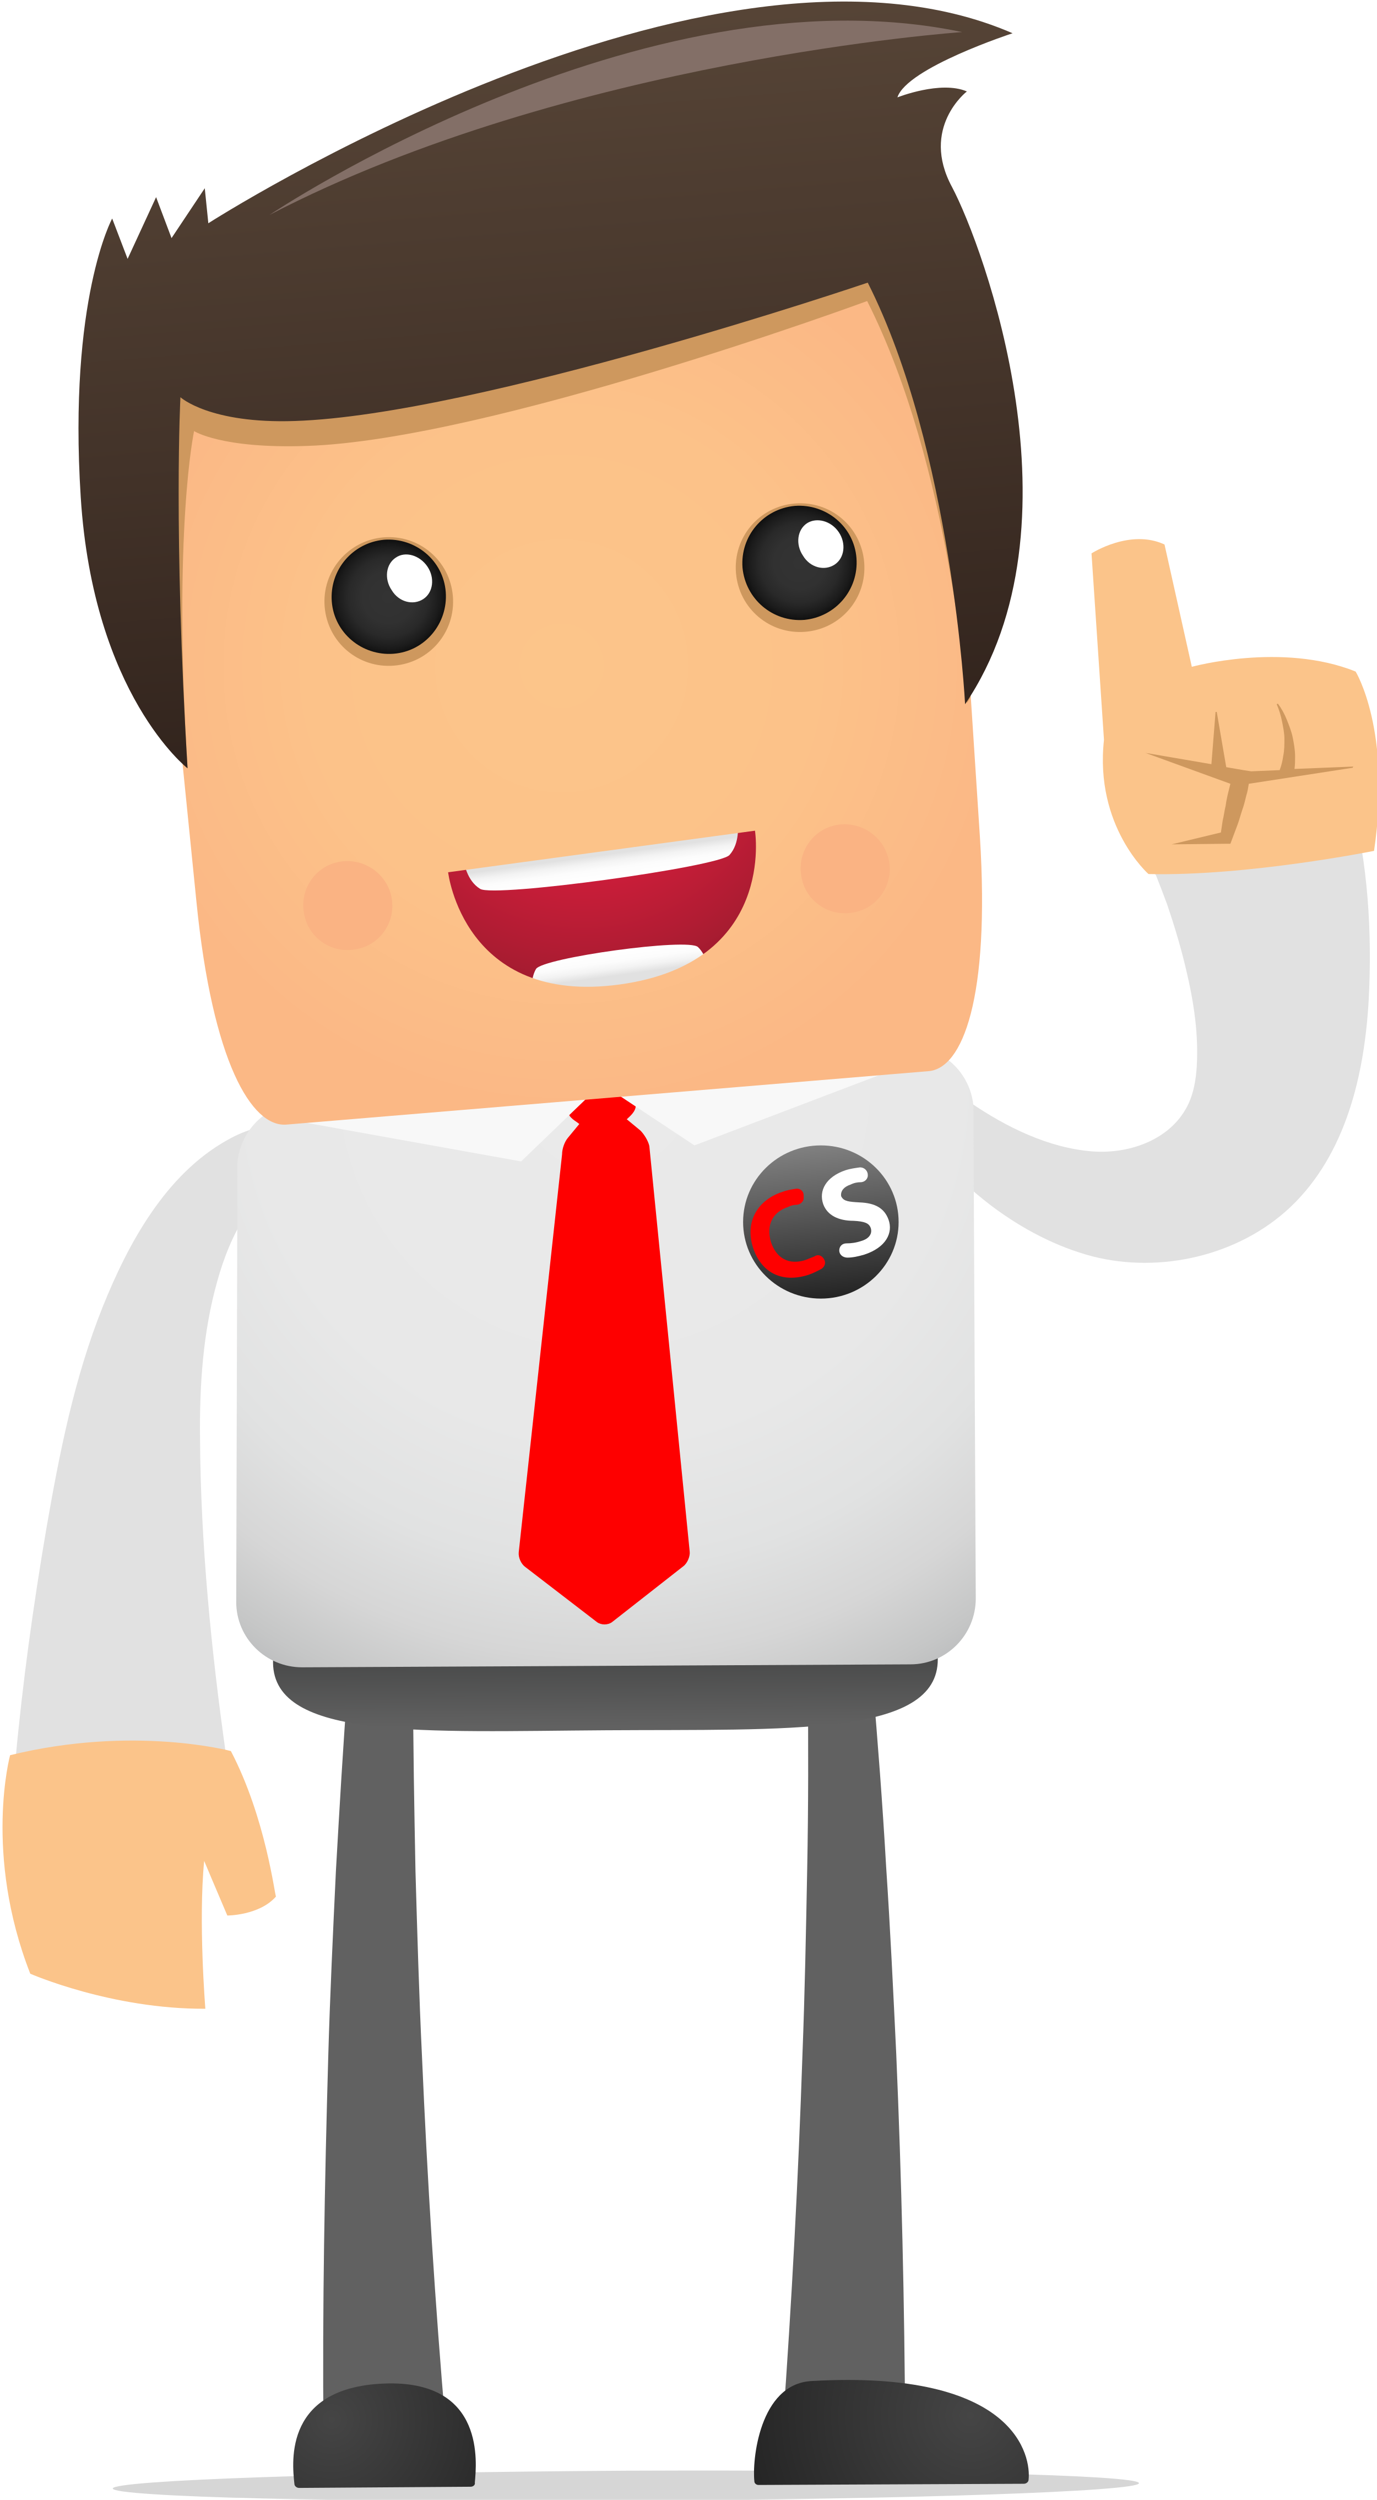 <?xml version="1.0" encoding="UTF-8"?> <svg xmlns="http://www.w3.org/2000/svg" width="232" height="421" viewBox="0 0 232 421" fill="none"> <g clip-path="url(#clip0)"> <path d="M191.9 418.2C191.9 419.6 153.2 420.9 105.5 421.2C57.8 421.5 19.1 420.5 19 419.1C19 417.7 57.7 416.4 105.4 416.1C153.2 415.9 191.9 416.8 191.9 418.2Z" fill="#D6D6D6"></path> <path d="M147 282.9C147.9 293.5 148.7 303.9 149.3 314.4C150 324.9 150.5 335.4 151 345.9C151.9 366.9 152.4 388 152.5 409.1L131.9 408.4C133.4 387.6 134.5 366.8 135.2 346C135.6 335.6 135.8 325.1 136 314.7C136.2 304.3 136.2 293.8 136.1 283.5L147 282.9Z" fill="#616161"></path> <path d="M69.6 283.8C69.6 294.2 69.8 304.6 70 315.1C70.3 325.5 70.6 336 71.1 346.4C72 367.2 73.3 388 75.1 408.8L54.5 409.7C54.3 388.6 54.7 367.5 55.3 346.5C55.6 336 56.1 325.5 56.6 315C57.2 304.5 57.8 294 58.6 283.5L69.6 283.8Z" fill="#616161"></path> <path d="M158 279.4C158.1 292.5 132.7 291.2 102.1 291.4C71.5 291.6 46.1 293.1 46 280C45.9 266.9 71.3 268.2 101.9 268C132.6 267.8 158 266.3 158 279.4Z" fill="url(#paint0_linear)"></path> <path d="M46.1 199.4C44.9 199.6 42.4 203.1 41.6 204.3C39.3 207.8 37.7 211.8 36.6 215.8C34.2 224.3 33.6 233.3 33.7 242.2C33.8 260 35.6 278.1 38.1 295.7C26.3 296 14.4 296.2 2.6 296.5C3.8 283.4 5.6 270.4 7.8 257.5C10 244.8 12.5 232.1 17.3 220.1C21.6 209.4 27.9 197.8 38.3 192C39.9 191.1 41.5 190.4 43.2 190C44 189.8 44 191.2 44.2 191.9C44.8 194.3 45.4 196.9 46.1 199.4Z" fill="#E1E1E1"></path> <path d="M163.5 185.7C169.5 189.8 176.6 193.3 183.9 193.9C189.9 194.4 196.6 192.2 199.7 186.9C201.4 184.1 201.7 180.4 201.7 177.2C201.7 172.7 201 168.3 200 164C199.1 160 197.9 156 196.6 152.2C196 150.6 195.4 149 194.8 147.5C194.7 147.4 193.9 145.6 193.9 145.6C205.1 141.9 216.4 138.2 227.6 134.5C230.5 145.2 231.2 157.3 230.6 168.4C229.9 180.9 226.8 194.4 217.4 203.3C208.7 211.5 195.5 214.5 184.1 211.6C178 210 172.3 207 167.2 203.2C164.7 201.3 162.4 199.3 160.2 197.1C159.1 196 158 194.8 157 193.7C156.3 192.9 156.4 193.1 157 192.5C159.3 190 161.4 187.9 163.5 185.7Z" fill="#E1E1E1"></path> <path d="M164 186.2C163.4 180.1 158 175.7 152 176.2L50 185.7C43.9 186.3 39.5 191.7 40 197.7L39.8 269.8C39.8 275.9 44.8 280.8 50.9 280.8L153.4 280.3C159.5 280.3 164.4 275.3 164.4 269.2L164 186.2Z" fill="url(#paint1_radial)"></path> <path d="M109.4 193C109.2 192.1 108.5 191 107.9 190.4L105.6 188.5C106 188.1 107.2 187.2 107.1 186.1C106.8 183 104.1 182 101 182.3C97.9 182.6 95.4 184.1 95.7 187.2C95.8 188.3 97.2 188.9 97.6 189.3L95.7 191.6C95.1 192.3 94.7 193.5 94.7 194.4L87.4 261.4C87.3 262.3 87.8 263.4 88.5 263.9L100.6 273.2C101.3 273.7 102.4 273.7 103.1 273.2L115.1 263.8C115.8 263.3 116.3 262.1 116.2 261.3L109.4 193Z" fill="#FE0000"></path> <path d="M101.6 182.7L117 192.9L156.2 178L101.6 182.7Z" fill="#F8F8F8"></path> <path d="M101.1 182.8L87.8 195.6L46.6 188.2L101.1 182.8Z" fill="#F8F8F8"></path> <path d="M105.3 172C95.1 173.4 86.6 171.5 80 166.5C70.8 159.4 69.4 148.8 69.3 147.6L68.6 141.5L132.5 132.8L133.5 138.9C133.7 140.1 135.1 150.7 128.2 160C123.2 166.6 115.5 170.6 105.3 172Z" fill="url(#paint2_radial)"></path> <path d="M122.9 144C124.7 142 124.3 138.9 124.3 138.9L78.2 145.2C78.2 145.2 78.6 148.3 80.9 149.7C83.3 151.2 121.1 146 122.9 144Z" fill="url(#paint3_linear)"></path> <path d="M90.3 163.2C89.2 165.1 89.6 168.2 89.6 168.2L119.6 164.1C119.6 164.1 119.2 161 117.6 159.5C116 157.9 91.4 161.3 90.3 163.2Z" fill="url(#paint4_linear)"></path> <path d="M165.1 141C159.8 58.9 158.5 44.9 158.5 44.9C158 38.8 152.7 34.3 146.6 34.8L33.9 44.1C27.8 44.6 23.3 49.9 23.8 56C23.8 56 24.8 70 33.1 151.9C35.8 178.9 42.4 189.8 48.2 189.4L156.4 180.4C162.2 180 166.8 168.1 165.1 141ZM104.4 165.8C78.1 169.4 75.5 146.9 75.5 146.9L127.2 139.9C127.2 139.9 130.8 162.2 104.4 165.8Z" fill="url(#paint5_radial)"></path> <path d="M183.9 93.2C183.9 93.2 190.4 89 196.2 91.7L200.8 112.3C200.8 112.3 216 108.1 228.4 113.1C228.4 113.1 234.5 123 231.5 143.3C231.5 143.3 210.1 147.6 193.5 147.2C193.5 147.2 184.4 139.2 186 124.6L183.9 93.2Z" fill="#FBC48A"></path> <path d="M228 129.1L218.1 129.5C218.2 128.8 218.2 128.1 218.2 127.4C218.2 126.3 218 125.2 217.8 124.2C217.6 123.2 217.2 122.2 216.8 121.2C216.4 120.2 215.9 119.3 215.3 118.5L215.1 118.6C215.5 119.5 215.8 120.5 216 121.5C216.2 122.5 216.4 123.5 216.4 124.4C216.4 125.4 216.4 126.4 216.2 127.3C216.1 128.1 215.9 128.9 215.6 129.7L210.8 129.9L209.5 129.7L206.6 129.2L205 119.9H204.8L204.1 128.7L193 126.8L207.3 132C207.2 132.4 207.1 132.8 207 133.2C206.8 134 206.6 134.9 206.5 135.7C206.3 136.5 206.2 137.4 206 138.2C205.9 138.9 205.8 139.5 205.7 140.2L197.4 142.2L206.7 142.1H207.3L207.6 141.3C207.9 140.5 208.2 139.7 208.5 138.9C208.8 138.1 209 137.3 209.3 136.4C209.6 135.6 209.8 134.7 210 133.9C210.2 133.3 210.3 132.6 210.4 132L227.9 129.3L228 129.1Z" fill="#CE985E"></path> <path d="M127.8 418.5L172.5 418.3C172.9 418.3 173.3 418 173.3 417.6C173.7 413.9 171.5 399 136.7 401C127.9 401.5 126.7 414.5 127.1 417.9C127.1 418.2 127.4 418.5 127.8 418.5Z" fill="url(#paint6_radial)"></path> <path d="M79.3 418.8L50.4 419C50 419 49.6 418.7 49.6 418.3C49.2 414.6 47.8 401.7 65.5 401.4C81.7 401.2 80.3 414.8 80 418.1C80.1 418.5 79.7 418.8 79.3 418.8Z" fill="url(#paint7_radial)"></path> <path d="M163.5 117.4C159.2 52 158.4 44.9 158.4 44.9C157.9 38.8 152.6 34.3 146.5 34.8L33.8 44.1C27.7 44.6 23.2 49.9 23.7 56C23.7 56 24.2 63.1 30.7 128.5C31.2 129 31.6 129.3 31.6 129.3C29.1 89.2 32.7 72.6 32.7 72.6C32.7 72.6 37.3 75.6 51.7 75.1C82.5 74.1 146.1 50.7 146.1 50.7C160.3 78.8 162.9 118.4 162.9 118.4C163.1 118.1 163.3 117.8 163.5 117.4Z" fill="#CE985E"></path> <path d="M31.6 129.4C31.6 129.4 15.7 117 13.6 83.7C11.5 50.4 18.9 36.8 18.9 36.8L21.5 43.6L26.3 33.2L28.9 40.1L34.5 31.7L35.1 37.6C35.1 37.6 119.5 -16.6 170.6 5.6C170.6 5.6 152.8 11.4 151.2 16.4C151.2 16.4 158.5 13.5 162.9 15.4C162.9 15.4 155 21.5 160.4 31.5C165.7 41.5 183 88.5 162.6 118.6C162.6 118.6 160.4 75.7 146.2 47.6C146.2 47.6 80.5 69.9 49.7 70.9C35.3 71.4 30.4 66.9 30.4 66.9C30.4 66.9 29.2 89.2 31.6 129.4Z" fill="url(#paint8_linear)"></path> <path d="M145.6 94.7C146.1 100.7 141.7 105.9 135.7 106.4C129.7 106.9 124.5 102.5 124 96.5C123.5 90.5 127.9 85.3 133.9 84.8C139.9 84.3 145.1 88.7 145.6 94.7Z" fill="#CE985E"></path> <path d="M144.3 94C144.7 99.3 140.8 103.9 135.5 104.4C130.2 104.8 125.6 100.9 125.1 95.6C124.7 90.3 128.6 85.7 133.9 85.2C139.2 84.8 143.9 88.7 144.3 94Z" fill="url(#paint9_radial)"></path> <path d="M149.8 145.1C150.5 149.2 147.7 153.1 143.6 153.7C139.5 154.4 135.6 151.6 135 147.5C134.3 143.4 137.1 139.5 141.2 138.9C145.3 138.3 149.1 141.1 149.8 145.1Z" fill="#FAB383"></path> <path d="M66 151.3C66.7 155.4 63.9 159.3 59.8 159.9C55.7 160.6 51.8 157.8 51.2 153.7C50.5 149.6 53.3 145.7 57.4 145.1C61.4 144.5 65.3 147.2 66 151.3Z" fill="#FAB383"></path> <path d="M54.7 102.2C55.2 108.2 60.4 112.6 66.4 112.1C72.4 111.6 76.8 106.4 76.3 100.4C75.8 94.4 70.6 90 64.6 90.5C58.7 91 54.2 96.2 54.7 102.2Z" fill="#CE985E"></path> <path d="M55.9 101.3C56.3 106.6 61 110.5 66.3 110.1C71.6 109.7 75.5 105 75.1 99.7C74.7 94.4 70 90.5 64.7 90.9C59.4 91.4 55.5 96 55.9 101.3Z" fill="url(#paint10_radial)"></path> <path d="M72 95.4C73.3 97.3 73 99.8 71.3 100.9C69.6 102 67.2 101.4 66 99.4C64.7 97.5 65 95 66.7 93.9C68.3 92.8 70.7 93.5 72 95.4Z" fill="white"></path> <path d="M141.3 89.6C142.6 91.5 142.3 94 140.6 95.1C138.9 96.2 136.5 95.6 135.3 93.6C134 91.7 134.3 89.2 136 88.1C137.6 87.1 140 87.7 141.3 89.6Z" fill="white"></path> <path d="M45.4 36.2C45.4 36.2 108.1 -5.9 162.1 5.4C162.1 5.4 95.8 10 45.4 36.2Z" fill="#836F67"></path> <path d="M38.9 294.9C38.9 294.9 22.5 290.5 1.7 295.6C1.7 295.6 -2.8 312.2 5.1 332.4C5.1 332.4 18.8 338.4 34.6 338.3C34.6 338.3 33.4 323.6 34.4 313.4C34.4 313.4 36.2 317.7 38.3 322.6C38.3 322.6 43.7 322.6 46.5 319.4C46.3 319.3 44.8 306.2 38.9 294.9Z" fill="#FBC48A"></path> <path d="M138.3 218.7C145.535 218.7 151.4 212.924 151.4 205.8C151.4 198.675 145.535 192.9 138.3 192.9C131.065 192.9 125.2 198.675 125.2 205.8C125.2 212.924 131.065 218.7 138.3 218.7Z" fill="url(#paint11_linear)"></path> <path d="M138.8 212C139.2 212.6 139 213.3 138.4 213.7C137.8 214 137.1 214.4 136.2 214.7C131.5 216.2 128.2 214.1 126.9 210.2C125.4 205.6 127.8 202 131.9 200.7C132.7 200.4 133.5 200.3 134.1 200.2C134.8 200.1 135.4 200.6 135.4 201.3V201.6C135.5 202.2 135 202.8 134.3 202.9C133.8 202.9 133.3 203 132.7 203.3C130.3 204.1 129 206.2 129.9 209.2C130.8 211.9 132.9 213.1 135.7 212.2C136.2 212 136.7 211.8 137.2 211.6C137.8 211.2 138.4 211.4 138.8 212Z" fill="#FE0000"></path> <path d="M141.4 210.6C141.4 209.9 141.9 209.4 142.6 209.4C143.4 209.4 144.2 209.3 145.1 209C146.5 208.6 147 207.7 146.7 206.8C146.4 206 145.7 205.7 143.8 205.6C141.3 205.6 139.4 204.7 138.7 202.8C137.9 200.5 139.2 198.2 142.4 197.1C143.3 196.8 144.2 196.7 144.9 196.6C145.6 196.6 146.1 197.1 146.2 197.7V197.8C146.3 198.5 145.7 199.1 145 199.1C144.5 199.1 143.9 199.2 143.3 199.5C142.1 199.9 141.7 200.6 141.7 201.2C141.7 201.3 141.7 201.5 141.8 201.6C142.2 202.3 143 202.4 144.8 202.5C147.5 202.6 149 203.5 149.7 205.4C150.5 207.6 149.3 210.1 145.6 211.3C144.6 211.6 143.6 211.8 142.8 211.8C141.9 211.8 141.4 211.2 141.4 210.6Z" fill="white"></path> </g> <defs> <linearGradient id="paint0_linear" x1="102.109" y1="290.709" x2="102.034" y2="276.487" gradientUnits="userSpaceOnUse"> <stop stop-color="#616161"></stop> <stop offset="1" stop-color="#434444"></stop> </linearGradient> <radialGradient id="paint1_radial" cx="0" cy="0" r="1" gradientUnits="userSpaceOnUse" gradientTransform="translate(101.613 182.875) rotate(-0.301) scale(111.799)"> <stop stop-color="#EAEAEA"></stop> <stop offset="0.53" stop-color="#E8E8E8"></stop> <stop offset="0.721" stop-color="#E1E2E2"></stop> <stop offset="0.858" stop-color="#D6D6D6"></stop> <stop offset="0.967" stop-color="#C5C6C6"></stop> <stop offset="1" stop-color="#BEBFC0"></stop> </radialGradient> <radialGradient id="paint2_radial" cx="0" cy="0" r="1" gradientUnits="userSpaceOnUse" gradientTransform="translate(98.204 122.612) rotate(-7.733) scale(46.085)"> <stop stop-color="#EC1F41"></stop> <stop offset="0.194" stop-color="#E51F3F"></stop> <stop offset="0.478" stop-color="#D11E3B"></stop> <stop offset="0.816" stop-color="#B11C33"></stop> <stop offset="1" stop-color="#9D1B2E"></stop> </radialGradient> <linearGradient id="paint3_linear" x1="102.098" y1="148.066" x2="101.544" y2="143.99" gradientUnits="userSpaceOnUse"> <stop stop-color="white"></stop> <stop offset="0.427" stop-color="#FCFCFC"></stop> <stop offset="0.714" stop-color="#F3F3F3"></stop> <stop offset="0.96" stop-color="#E4E4E4"></stop> <stop offset="1" stop-color="#E1E1E1"></stop> </linearGradient> <linearGradient id="paint4_linear" x1="103.756" y1="160.154" x2="104.31" y2="164.229" gradientUnits="userSpaceOnUse"> <stop stop-color="white"></stop> <stop offset="0.427" stop-color="#FCFCFC"></stop> <stop offset="0.714" stop-color="#F3F3F3"></stop> <stop offset="0.96" stop-color="#E4E4E4"></stop> <stop offset="1" stop-color="#E1E1E1"></stop> </linearGradient> <radialGradient id="paint5_radial" cx="0" cy="0" r="1" gradientUnits="userSpaceOnUse" gradientTransform="translate(94.63 112.129) rotate(-0.301) scale(73.92)"> <stop stop-color="#FCC58A"></stop> <stop offset="0.575" stop-color="#FCC289"></stop> <stop offset="0.962" stop-color="#FBB986"></stop> <stop offset="1" stop-color="#FBB885"></stop> </radialGradient> <radialGradient id="paint6_radial" cx="0" cy="0" r="1" gradientUnits="userSpaceOnUse" gradientTransform="translate(163.485 406.834) rotate(-0.301) scale(38.474)"> <stop stop-color="#454545"></stop> <stop offset="1" stop-color="#252525"></stop> </radialGradient> <radialGradient id="paint7_radial" cx="0" cy="0" r="1" gradientUnits="userSpaceOnUse" gradientTransform="translate(55.892 407.495) rotate(179.699) scale(33.454)"> <stop stop-color="#454545"></stop> <stop offset="1" stop-color="#252525"></stop> </radialGradient> <linearGradient id="paint8_linear" x1="88.611" y1="1.356" x2="98.827" y2="124.551" gradientUnits="userSpaceOnUse"> <stop stop-color="#574537"></stop> <stop offset="0.576" stop-color="#433329"></stop> <stop offset="1" stop-color="#32241D"></stop> </linearGradient> <radialGradient id="paint9_radial" cx="0" cy="0" r="1" gradientUnits="userSpaceOnUse" gradientTransform="translate(134.743 94.807) rotate(-4.741) scale(9.604)"> <stop stop-color="#333333"></stop> <stop offset="0.456" stop-color="#313131"></stop> <stop offset="0.7" stop-color="#292929"></stop> <stop offset="0.894" stop-color="#1B1B1B"></stop> <stop offset="1" stop-color="#101010"></stop> </radialGradient> <radialGradient id="paint10_radial" cx="0" cy="0" r="1" gradientUnits="userSpaceOnUse" gradientTransform="translate(65.462 100.549) rotate(175.259) scale(9.606)"> <stop stop-color="#333333"></stop> <stop offset="0.456" stop-color="#313131"></stop> <stop offset="0.7" stop-color="#292929"></stop> <stop offset="0.894" stop-color="#1B1B1B"></stop> <stop offset="1" stop-color="#101010"></stop> </radialGradient> <linearGradient id="paint11_linear" x1="139.541" y1="218.611" x2="136.985" y2="193.045" gradientUnits="userSpaceOnUse"> <stop stop-color="#242424"></stop> <stop offset="1" stop-color="#808080"></stop> </linearGradient> <clipPath id="clip0"> <rect width="232" height="421" fill="white"></rect> </clipPath> </defs> </svg> 